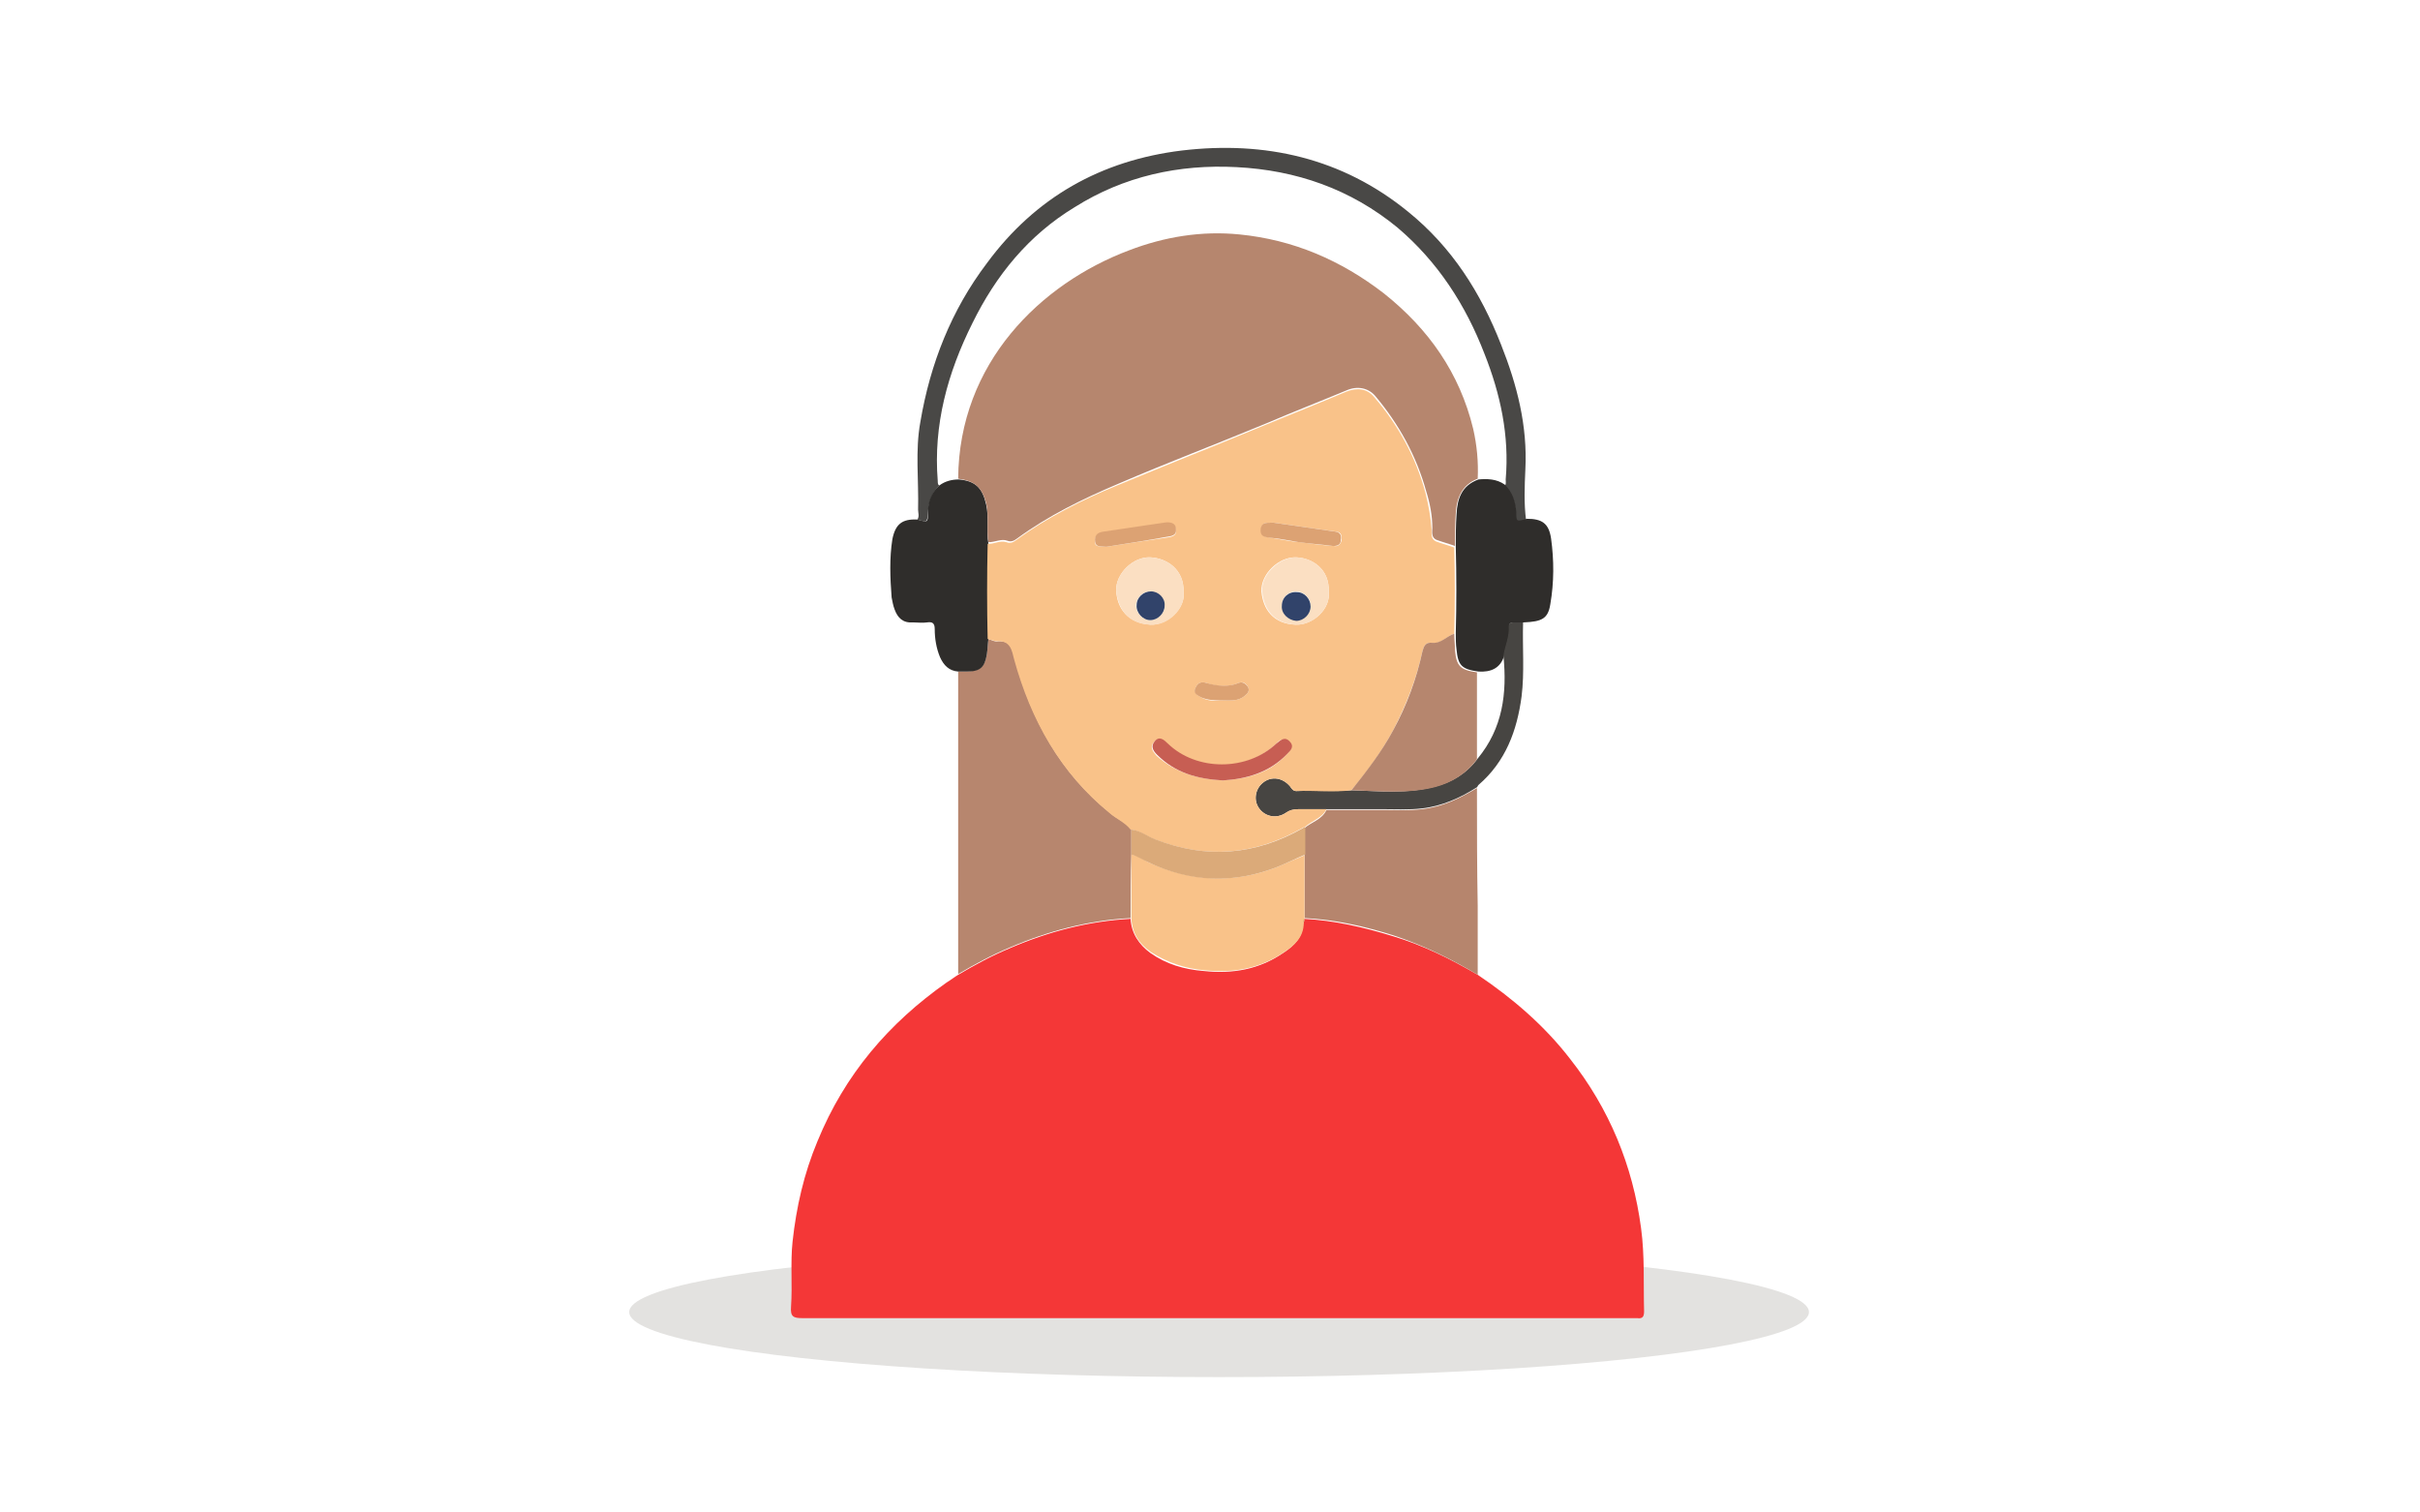 <?xml version="1.0" encoding="utf-8"?>
<!-- Generator: Adobe Illustrator 21.1.0, SVG Export Plug-In . SVG Version: 6.00 Build 0)  -->
<svg version="1.1" xmlns="http://www.w3.org/2000/svg" xmlns:xlink="http://www.w3.org/1999/xlink" x="0px" y="0px"
	 viewBox="0 0 320 200" style="enable-background:new 0 0 320 200;" xml:space="preserve">
<style type="text/css">
	.st0{fill:#E3E2E0;}
	.st1{fill:#F43737;}
	.st2{fill:#B7866E;}
	.st3{fill:#B6856D;}
	.st4{fill:#494846;}
	.st5{fill:#2F2D2B;}
	.st6{fill:#474542;}
	.st7{fill:#F9C289;}
	.st8{fill:#DBAA79;}
	.st9{fill:#B6866E;}
	.st10{fill:#FBDFC2;}
	.st11{fill:#C75E53;}
	.st12{fill:#DCA273;}
	.st13{fill:#31436A;}
</style>
<g id="Layer_4">
	<ellipse class="st0" cx="161.2" cy="173.5" rx="78" ry="8.6"/>
</g>
<g id="Layer_1">
	<g>
		<path class="st1" d="M195.4,128.9c4.6,3.1,8.8,6.7,12.2,11.1c5.2,6.6,8.3,14.1,9.4,22.4c0.5,3.7,0.3,7.3,0.4,11
			c0,0.7-0.2,1-0.9,0.9c-0.2,0-0.4,0-0.6,0c-36.6,0-73.2,0-109.8,0c-1.2,0-1.6-0.2-1.5-1.5c0.2-2.9-0.1-5.8,0.2-8.6
			c0.5-4.6,1.5-9,3.3-13.3c3.6-8.8,9.4-15.6,17.1-21c0.5-0.3,1-0.7,1.5-1c2.2-1.3,4.4-2.5,6.8-3.5c5.1-2.2,10.4-3.6,16-3.9
			c0.1,1.9,1.1,3.4,2.6,4.5c2.1,1.5,4.5,2.2,7.1,2.4c3.8,0.4,7.3-0.2,10.5-2.4c1.4-0.9,2.6-2.1,2.6-3.9c0.1-0.1,0.2-0.3,0.1-0.5
			l0-0.1c4,0.2,7.9,1.1,11.8,2.3C188.2,125,191.8,126.8,195.4,128.9z"/>
		<path class="st2" d="M149.5,121.4c-5.6,0.3-10.9,1.7-16,3.9c-2.4,1-4.6,2.2-6.8,3.5c0-13.3,0-26.7,0-40c0.4,0,0.7,0,1.1,0
			c1.8-0.1,2.4-0.6,2.7-2.3c0.1-0.7,0.1-1.3,0.2-2c0.4,0.1,0.8,0.4,1.3,0.3c1.8-0.1,1.9,1.2,2.2,2.4c2.2,8,6,15,12.6,20.3
			c0.9,0.8,2.1,1.2,2.8,2.2c0,1.1,0,2.3,0,3.4C149.5,115.8,149.5,118.6,149.5,121.4z"/>
		<path class="st3" d="M195.4,128.9c-3.5-2.1-7.2-3.9-11.1-5.2c-3.8-1.2-7.7-2.1-11.8-2.3c0-2.8,0-5.6,0-8.3c0-1.2,0-2.4,0-3.6
			c0.9-0.8,2.3-1.1,2.9-2.4c2.5,0,5.1,0,7.6,0c1.7,0,3.3,0.1,5-0.1c2.7-0.3,5-1.4,7.3-2.8c0,5.2,0,10.4,0.1,15.6
			C195.4,122.7,195.4,125.8,195.4,128.9z"/>
		<path class="st4" d="M121.3,68.7c0.3-0.4,0.1-0.9,0.1-1.3c0.1-3.9-0.4-7.8,0.3-11.6c1.3-7.7,4.1-14.8,8.8-21
			c6.4-8.7,15.1-13.6,25.8-14.9c11-1.3,21.2,1,29.9,8.1c5.8,4.7,9.6,10.7,12.3,17.6c2.1,5.3,3.5,10.7,3.2,16.5
			c-0.1,2.2-0.2,4.5,0.1,6.7c-1.4,0.4-1.4,0.4-1.4-0.9c0-1.4-0.4-2.6-1.5-3.6c0.3-0.2,0.2-0.6,0.2-0.9c0.5-5.8-0.7-11.3-2.8-16.6
			c-2.5-6.5-6.2-12.2-11.5-16.7c-6.2-5.1-13.4-7.6-21.3-8c-7.6-0.4-14.9,1.2-21.4,5.3c-6.1,3.7-10.4,9-13.5,15.3
			c-3.3,6.6-5.2,13.5-4.6,20.9c0,0.2,0,0.5,0.2,0.6c-1,1-1.4,2.2-1.5,3.6C122.6,69.1,122.6,69.1,121.3,68.7z"/>
		<path class="st5" d="M121.3,68.7c1.4,0.4,1.4,0.4,1.4-0.9c0-1.4,0.4-2.6,1.5-3.6c0.8-0.6,1.7-0.8,2.6-0.8c2.2,0.2,3.1,1.1,3.6,3.3
			c0.4,1.7,0,3.5,0.3,5.2c-0.1,4.2-0.1,8.4,0,12.6c-0.1,0.7-0.1,1.3-0.2,2c-0.3,1.8-0.9,2.3-2.7,2.3c-0.4,0-0.7,0-1.1,0
			c-1.2-0.1-1.9-0.8-2.4-1.9c-0.5-1.2-0.7-2.5-0.7-3.7c0-0.8-0.3-1-1-0.9c-0.6,0.1-1.3,0-1.9,0c-1.3,0.1-2-0.6-2.4-1.7
			c-0.2-0.5-0.3-1.1-0.4-1.6c-0.2-2.6-0.3-5.2,0.1-7.7C118.4,69.3,119.3,68.6,121.3,68.7z"/>
		<path class="st5" d="M199,64.1c1,1,1.4,2.2,1.5,3.6c0,1.3,0,1.3,1.4,0.9c2,0,2.9,0.6,3.2,2.6c0.4,2.9,0.4,5.8-0.1,8.7
			c-0.3,1.9-1.1,2.3-3.5,2.4c-0.4,0-0.9,0-1.3,0c-0.3,0-0.7,0.1-0.6,0.5c0.1,1.4-0.5,2.6-0.7,3.9c-0.5,1.7-1.8,2.2-3.4,2.1
			c-2.2-0.3-2.7-0.8-2.9-2.9c-0.1-0.7-0.1-1.5-0.1-2.2c0.1-3.8,0.1-7.6,0-11.4c0-1.4,0-2.9,0.1-4.3c0.1-2.1,0.7-3.8,2.9-4.6
			C196.6,63.3,197.9,63.3,199,64.1z"/>
		<path class="st6" d="M198.8,86.7c0.2-1.3,0.8-2.5,0.7-3.9c0-0.4,0.3-0.5,0.6-0.5c0.4,0,0.9,0,1.3,0c-0.1,3.3,0.2,6.6-0.2,9.8
			c-0.6,4.5-2.1,8.6-5.7,11.7c-0.1,0.1-0.1,0.2-0.2,0.3c-2.2,1.4-4.6,2.5-7.3,2.8c-1.7,0.2-3.3,0.1-5,0.1c-2.5,0-5.1,0-7.6,0
			c-1.2,0-2.5,0-3.7,0c-0.6,0-1.1,0.1-1.7,0.5c-1.2,0.8-2.7,0.5-3.5-0.6c-0.8-1.1-0.5-2.6,0.5-3.4c1.1-0.9,2.6-0.7,3.6,0.5
			c0.2,0.3,0.4,0.6,0.8,0.6c2.4-0.1,4.9,0.1,7.3-0.1c3.7,0.1,7.4,0.5,11.1-0.5c2.3-0.6,4.2-1.8,5.6-3.7
			C198.7,96.3,199.3,91.7,198.8,86.7z"/>
		<path class="st7" d="M172.5,113.1c0,2.8,0,5.6,0,8.3c0,0,0,0.1,0,0.1c0,0.2-0.1,0.3-0.1,0.5c0,1.9-1.2,3-2.6,3.9
			c-3.2,2.2-6.8,2.8-10.5,2.4c-2.5-0.2-4.9-1-7.1-2.4c-1.6-1.1-2.5-2.5-2.6-4.5c0-2.8,0-5.6,0-8.4c0.8,0.1,1.5,0.6,2.2,1
			c5.7,2.6,11.4,2.9,17.2,0.6C170.1,114.1,171.3,113.6,172.5,113.1z"/>
		<path class="st8" d="M172.3,122c0-0.2,0.1-0.3,0.1-0.5C172.5,121.7,172.5,121.8,172.3,122z"/>
		<path class="st7" d="M178.7,104.5c-2.4,0.3-4.9,0-7.3,0.1c-0.4,0-0.6-0.3-0.8-0.6c-1-1.2-2.5-1.4-3.6-0.5c-1,0.8-1.3,2.3-0.5,3.4
			c0.8,1.1,2.3,1.4,3.5,0.6c0.5-0.4,1.1-0.5,1.7-0.5c1.2,0,2.5,0,3.7,0c-0.6,1.2-1.9,1.5-2.9,2.4c-0.1,0-0.2,0-0.3,0.1
			c-6.3,3.6-12.7,4.1-19.5,1.5c-1.1-0.4-2-1.2-3.2-1.3c-0.8-1-1.9-1.4-2.8-2.2c-6.5-5.3-10.4-12.3-12.6-20.3
			c-0.3-1.2-0.5-2.5-2.2-2.4c-0.4,0-0.8-0.2-1.3-0.3c-0.1-4.2-0.1-8.4,0-12.6c0.8,0.1,1.6-0.5,2.5-0.2c0.5,0.2,0.9,0,1.3-0.3
			c4.1-3,8.7-5.3,13.3-7.2c6.5-2.7,13.1-5.3,19.6-8c3.6-1.5,7.2-2.9,10.7-4.4c1.5-0.6,2.8-0.4,3.7,0.7c3.2,3.7,5.5,7.9,6.8,12.7
			c0.4,1.6,0.7,3.2,0.8,4.8c0,0.6-0.1,1.3,0.6,1.6c0.8,0.3,1.6,0.5,2.4,0.8c0.1,3.8,0.1,7.6,0,11.4c-1,0.3-1.7,1.4-2.9,1.2
			c-0.9-0.1-1.1,0.4-1.3,1.1c-0.8,3.7-2.2,7.2-3.9,10.5C182.7,99.4,180.8,102,178.7,104.5z M156.5,78.3c0.1-3-2.2-4.5-4.4-4.6
			c-2.3-0.1-4.6,2.2-4.5,4.4c0.1,2.3,1.5,4.3,4.5,4.5C154.4,82.7,156.8,80.4,156.5,78.3z M175.7,78.2c0.1-2.9-2.1-4.4-4.3-4.5
			c-2.3-0.1-4.7,2.2-4.6,4.5c0.2,2.4,1.6,4.3,4.5,4.4C173.6,82.7,176,80.5,175.7,78.2z M161.7,103.2c3.1-0.2,6.1-0.9,8.4-3.4
			c0.5-0.5,1-1.1,0.3-1.7c-0.6-0.6-1.2-0.3-1.7,0.3c-3.9,3.7-10.5,3.7-14.4,0c-0.5-0.5-1.1-1-1.7-0.3c-0.6,0.7-0.2,1.2,0.3,1.8
			C155.4,102.2,158.4,103,161.7,103.2z M146.3,72.3c2.5-0.4,5.2-0.8,7.9-1.2c0.7-0.1,1.4-0.2,1.3-1c-0.1-0.9-0.8-1-1.5-0.9
			c-2.7,0.4-5.4,0.8-8.1,1.2c-0.8,0.1-1.2,0.5-1.1,1.3C144.8,72.4,145.5,72.2,146.3,72.3z M168.3,69.1c-0.6,0.1-1.4-0.2-1.5,0.8
			c-0.1,1,0.5,1.1,1.2,1.2c1.3,0.2,2.6,0.5,3.9,0.6c1.5,0.2,3,0.4,4.5,0.5c0.5,0.1,0.9-0.2,1-0.8c0-0.6,0-1-0.7-1.1
			C173.8,69.9,171.1,69.5,168.3,69.1z M161.3,92.6c1.3,0,2.4,0.2,3.3-0.6c0.4-0.3,0.7-0.7,0.4-1.2c-0.3-0.5-0.7-0.7-1.2-0.5
			c-1.4,0.6-2.9,0.5-4.3,0c-0.7-0.2-1.1,0-1.4,0.6c-0.3,0.7,0.2,1,0.7,1.3C159.7,92.7,160.6,92.7,161.3,92.6z"/>
		<path class="st8" d="M149.6,109.7c1.2,0.1,2.1,0.9,3.2,1.3c6.7,2.6,13.2,2.1,19.5-1.5c0.1-0.1,0.2-0.1,0.3-0.1c0,1.2,0,2.4,0,3.6
			c-1.2,0.5-2.4,1.1-3.6,1.6c-5.8,2.3-11.6,2.1-17.2-0.6c-0.7-0.3-1.4-0.8-2.2-1C149.6,111.9,149.6,110.8,149.6,109.7z"/>
		<path class="st9" d="M126.7,63.3c0.1-15.3,10.9-25.8,22.6-30.2c4.7-1.8,9.6-2.6,14.6-2.1c7.1,0.7,13.4,3.4,19.1,7.8
			c5.9,4.7,10,10.5,11.8,17.9c0.5,2.2,0.7,4.4,0.6,6.6c-2.1,0.8-2.8,2.6-2.9,4.6c-0.1,1.4-0.1,2.9-0.1,4.3c-0.8-0.3-1.6-0.5-2.4-0.8
			c-0.8-0.3-0.6-1.1-0.6-1.6c0-1.6-0.3-3.2-0.8-4.8c-1.3-4.7-3.6-8.9-6.8-12.7c-0.9-1-2.3-1.3-3.7-0.7c-3.6,1.5-7.2,2.9-10.7,4.4
			c-6.5,2.7-13.1,5.2-19.6,8c-4.7,2-9.2,4.2-13.3,7.2c-0.4,0.3-0.8,0.5-1.3,0.3c-0.8-0.3-1.6,0.2-2.5,0.2c-0.3-1.7,0.1-3.5-0.3-5.2
			C129.8,64.4,128.9,63.6,126.7,63.3z"/>
		<path class="st9" d="M178.7,104.5c2-2.5,4-5.1,5.5-7.9c1.8-3.3,3.1-6.8,3.9-10.5c0.2-0.7,0.4-1.2,1.3-1.1c1.2,0.1,1.9-0.9,2.9-1.2
			c0,0.7,0.1,1.5,0.1,2.2c0.2,2.1,0.7,2.6,2.9,2.9c0,3.8,0,7.7,0,11.5c-1.4,1.9-3.3,3.1-5.6,3.7C186.1,105,182.4,104.6,178.7,104.5z
			"/>
		<path class="st10" d="M156.5,78.3c0.3,2.1-2,4.5-4.4,4.3c-3-0.1-4.3-2.2-4.5-4.5c-0.1-2.2,2.2-4.5,4.5-4.4
			C154.3,73.8,156.6,75.3,156.5,78.3z M154,80.1c0-1-0.9-1.9-1.9-1.9c-1,0-1.8,0.8-1.9,1.8c0,1,0.8,1.9,1.8,2
			C153.1,82,154,81.1,154,80.1z"/>
		<path class="st10" d="M175.7,78.2c0.3,2.3-2.1,4.5-4.3,4.4c-2.9-0.1-4.3-2-4.5-4.4c-0.2-2.2,2.3-4.6,4.6-4.5
			C173.6,73.8,175.8,75.3,175.7,78.2z M169.5,80.1c0,1,0.9,1.9,1.9,1.9c1,0,1.9-0.9,1.9-1.9c0-1-0.8-1.8-1.8-1.9
			C170.3,78.2,169.5,79,169.5,80.1z"/>
		<path class="st11" d="M161.7,103.2c-3.4-0.2-6.3-1-8.7-3.4c-0.5-0.5-0.9-1.1-0.3-1.8c0.6-0.7,1.2-0.2,1.7,0.3
			c3.8,3.7,10.5,3.7,14.4,0c0.6-0.5,1.1-0.9,1.7-0.3c0.7,0.7,0.2,1.2-0.3,1.7C167.8,102.2,164.8,103,161.7,103.2z"/>
		<path class="st12" d="M146.3,72.3c-0.8-0.1-1.4,0.1-1.5-0.7c-0.1-0.8,0.3-1.2,1.1-1.3c2.7-0.4,5.4-0.8,8.1-1.2
			c0.7-0.1,1.5,0,1.5,0.9c0.1,0.8-0.6,0.9-1.3,1C151.5,71.5,148.8,71.9,146.3,72.3z"/>
		<path class="st12" d="M168.3,69.1c2.8,0.4,5.6,0.8,8.3,1.2c0.7,0.1,0.8,0.6,0.7,1.1c0,0.6-0.4,0.8-1,0.8c-1.5-0.2-3-0.3-4.5-0.5
			c-1.3-0.2-2.6-0.5-3.9-0.6c-0.8-0.1-1.3-0.2-1.2-1.2C166.9,68.9,167.7,69.2,168.3,69.1z"/>
		<path class="st12" d="M161.3,92.6c-0.7,0-1.6,0-2.5-0.4c-0.5-0.3-1.1-0.5-0.7-1.3c0.3-0.6,0.7-0.8,1.4-0.6c1.4,0.4,2.9,0.6,4.3,0
			c0.5-0.2,0.9,0.1,1.2,0.5c0.3,0.5,0,0.9-0.4,1.2C163.7,92.8,162.6,92.6,161.3,92.6z"/>
		<path class="st13" d="M154,80.1c0,1-0.9,1.9-1.9,1.9c-1,0-1.9-1-1.8-2c0-1,0.9-1.8,1.9-1.8C153.2,78.2,154.1,79.1,154,80.1z"/>
		<path class="st13" d="M169.5,80.1c0-1.1,0.9-1.9,2-1.8c1,0,1.8,0.9,1.8,1.9c0,1-0.9,1.9-1.9,1.9C170.3,82,169.4,81.1,169.5,80.1z"
			/>
	</g>
</g>
<g id="Layer_3">
</g>
<g id="Layer_2">
</g>
</svg>
